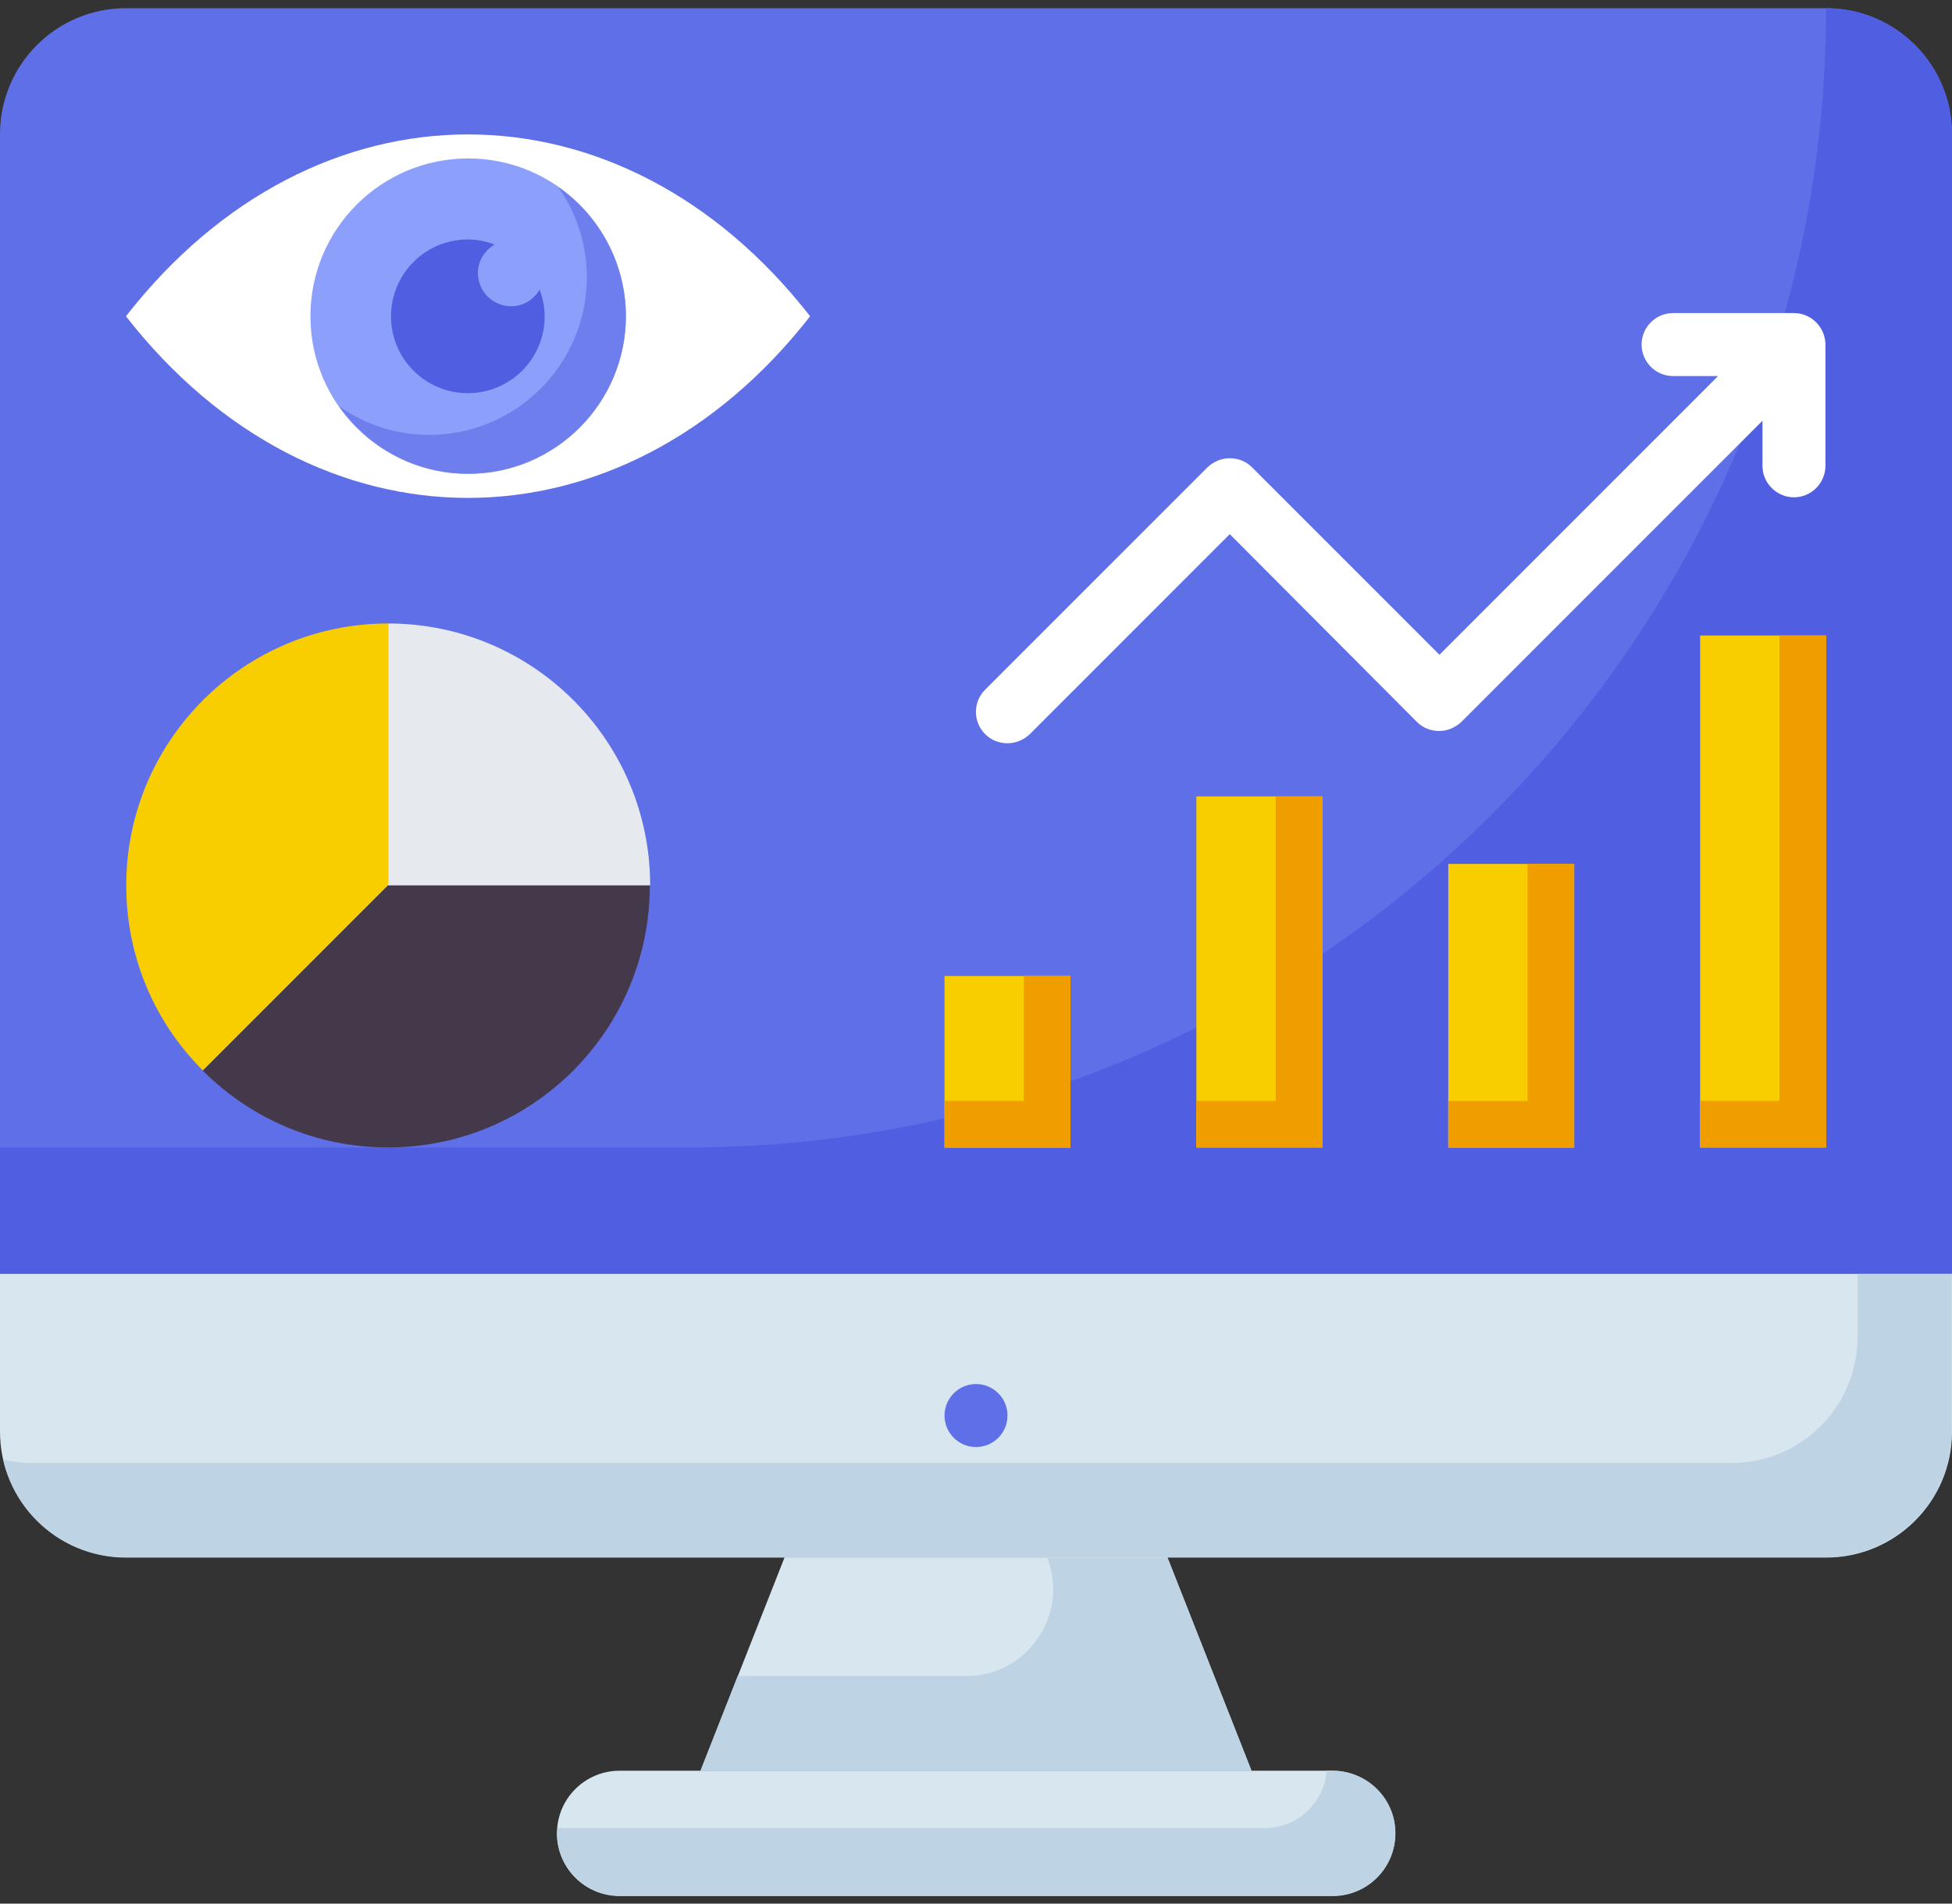 <svg width="80" height="78" viewBox="0 0 80 78" fill="none" xmlns="http://www.w3.org/2000/svg">
<rect x="0" y="0" width="80" height="78" fill="#333333" stroke="none"/>
<path d="M47.845 63.812H32.155L28.71 72.561H51.291L47.845 63.812Z" fill="#D7E6EF"/>
<path d="M47.845 63.812H42.916C43.833 66.148 42.116 68.677 39.6 68.677H30.233L28.71 72.548H51.291L47.845 63.812Z" fill="#BED3E3"/>
<path d="M54.607 72.555H25.394C23.975 72.555 22.826 73.703 22.826 75.122C22.826 76.542 23.975 77.69 25.394 77.69H54.62C56.039 77.69 57.187 76.542 57.187 75.122C57.187 73.703 56.026 72.555 54.607 72.555Z" fill="#D7E6EF"/>
<path d="M54.607 72.555H54.374C54.271 73.871 53.174 74.903 51.833 74.903H22.852C22.852 74.968 22.826 75.045 22.826 75.109C22.826 76.529 23.975 77.677 25.394 77.677H54.62C56.039 77.677 57.187 76.529 57.187 75.109C57.187 73.69 56.026 72.555 54.607 72.555Z" fill="#BED3E3"/>
<path d="M0 52.195V58.66C0 61.511 2.31 63.821 5.161 63.821H74.838C77.69 63.821 80 61.511 80 58.66V52.195H0Z" fill="#D7E6EF"/>
<path d="M76.129 52.193V54.786C76.129 57.638 73.819 59.947 70.967 59.947H1.29C0.89 59.947 0.503 59.896 0.129 59.806C0.658 62.102 2.697 63.805 5.148 63.805H74.825C77.677 63.805 79.987 61.496 79.987 58.644V52.18H76.129V52.193Z" fill="#BED3E3"/>
<path d="M80 5.497C80 2.646 77.69 0.336 74.838 0.336H5.161C2.31 0.336 0 2.646 0 5.497V52.181H80V5.497Z" fill="#5F6FE7"/>
<path d="M74.838 0.336C74.838 26.116 53.935 47.02 28.155 47.02H0V52.181H80V5.497C80 2.646 77.69 0.336 74.838 0.336Z" fill="#505FE1"/>
<path d="M38.71 39.992H43.871V47.024H38.71V39.992Z" fill="#F8CE01"/>
<path d="M49.032 32.633H54.194V47.02H49.032V32.633Z" fill="#F8CE01"/>
<path d="M59.355 35.398H64.516V47.024H59.355V35.398Z" fill="#F8CE01"/>
<path d="M69.677 26.039H74.838V47.02H69.677V26.039Z" fill="#F8CE01"/>
<path d="M33.201 12.959C25.459 3.024 12.904 3.024 5.162 12.959C12.904 22.882 25.459 22.882 33.201 12.959Z" fill="white"/>
<path d="M19.187 19.421C22.757 19.421 25.652 16.527 25.652 12.957C25.652 9.386 22.757 6.492 19.187 6.492C15.617 6.492 12.723 9.386 12.723 12.957C12.723 16.527 15.617 19.421 19.187 19.421Z" fill="#8C9FFA"/>
<path d="M22.877 7.664C23.613 8.709 24.051 9.987 24.051 11.354C24.051 14.916 21.161 17.819 17.587 17.819C16.206 17.819 14.942 17.38 13.896 16.645C15.071 18.309 16.993 19.406 19.187 19.406C22.748 19.406 25.651 16.516 25.651 12.941C25.638 10.761 24.542 8.825 22.877 7.664Z" fill="#6E7FED"/>
<path d="M15.909 25.547C9.974 25.547 5.174 30.36 5.174 36.282C5.174 39.25 6.374 41.934 8.322 43.869L15.909 36.282V25.547Z" fill="#F8CE01"/>
<path d="M15.91 25.547V36.282H26.646C26.646 30.347 21.833 25.547 15.91 25.547Z" fill="#E6E9EE"/>
<path d="M8.31 43.868C10.258 45.817 12.942 47.017 15.897 47.017C21.832 47.017 26.632 42.204 26.632 36.281H15.897L8.31 43.868Z" fill="#44394A"/>
<path d="M73.523 12.828H68.568C67.858 12.828 67.278 13.409 67.278 14.118C67.278 14.828 67.858 15.409 68.568 15.409H70.413L58.994 26.828L51.316 19.151C51.071 18.905 50.749 18.776 50.4 18.776C50.052 18.776 49.729 18.918 49.484 19.151L40.374 28.26C39.871 28.764 39.871 29.576 40.374 30.08C40.633 30.338 40.955 30.454 41.291 30.454C41.626 30.454 41.949 30.325 42.207 30.08L50.4 21.886L58.065 29.576C58.31 29.822 58.633 29.951 58.981 29.951C59.329 29.951 59.652 29.809 59.897 29.576L72.232 17.241V19.086C72.232 19.796 72.813 20.377 73.523 20.377C74.232 20.377 74.813 19.796 74.813 19.086V14.131C74.813 13.409 74.232 12.828 73.523 12.828Z" fill="white"/>
<path d="M20.954 12.548C20.193 12.548 19.587 11.941 19.587 11.18C19.587 10.677 19.87 10.264 20.27 10.019C19.922 9.89 19.561 9.812 19.174 9.812C17.432 9.812 16.025 11.219 16.025 12.961C16.025 14.703 17.432 16.109 19.174 16.109C20.916 16.109 22.322 14.703 22.322 12.961C22.322 12.574 22.245 12.213 22.116 11.864C21.883 12.264 21.458 12.548 20.954 12.548Z" fill="#505FE1"/>
<path d="M40 59.292C40.713 59.292 41.291 58.714 41.291 58.001C41.291 57.289 40.713 56.711 40 56.711C39.288 56.711 38.71 57.289 38.71 58.001C38.71 58.714 39.288 59.292 40 59.292Z" fill="#5F6FE7"/>
<path d="M41.962 39.984V45.107H38.71V47.017H43.871V39.984H41.962Z" fill="#F09D00"/>
<path d="M52.284 32.633V45.11H49.032V47.02H54.194V32.633H52.284Z" fill="#F09D00"/>
<path d="M62.606 35.398V45.114H59.355V47.024H64.516V35.398H62.606Z" fill="#F09D00"/>
<path d="M72.928 26.039V45.11H69.677V47.02H74.838V26.039H72.928Z" fill="#F09D00"/>
</svg>
